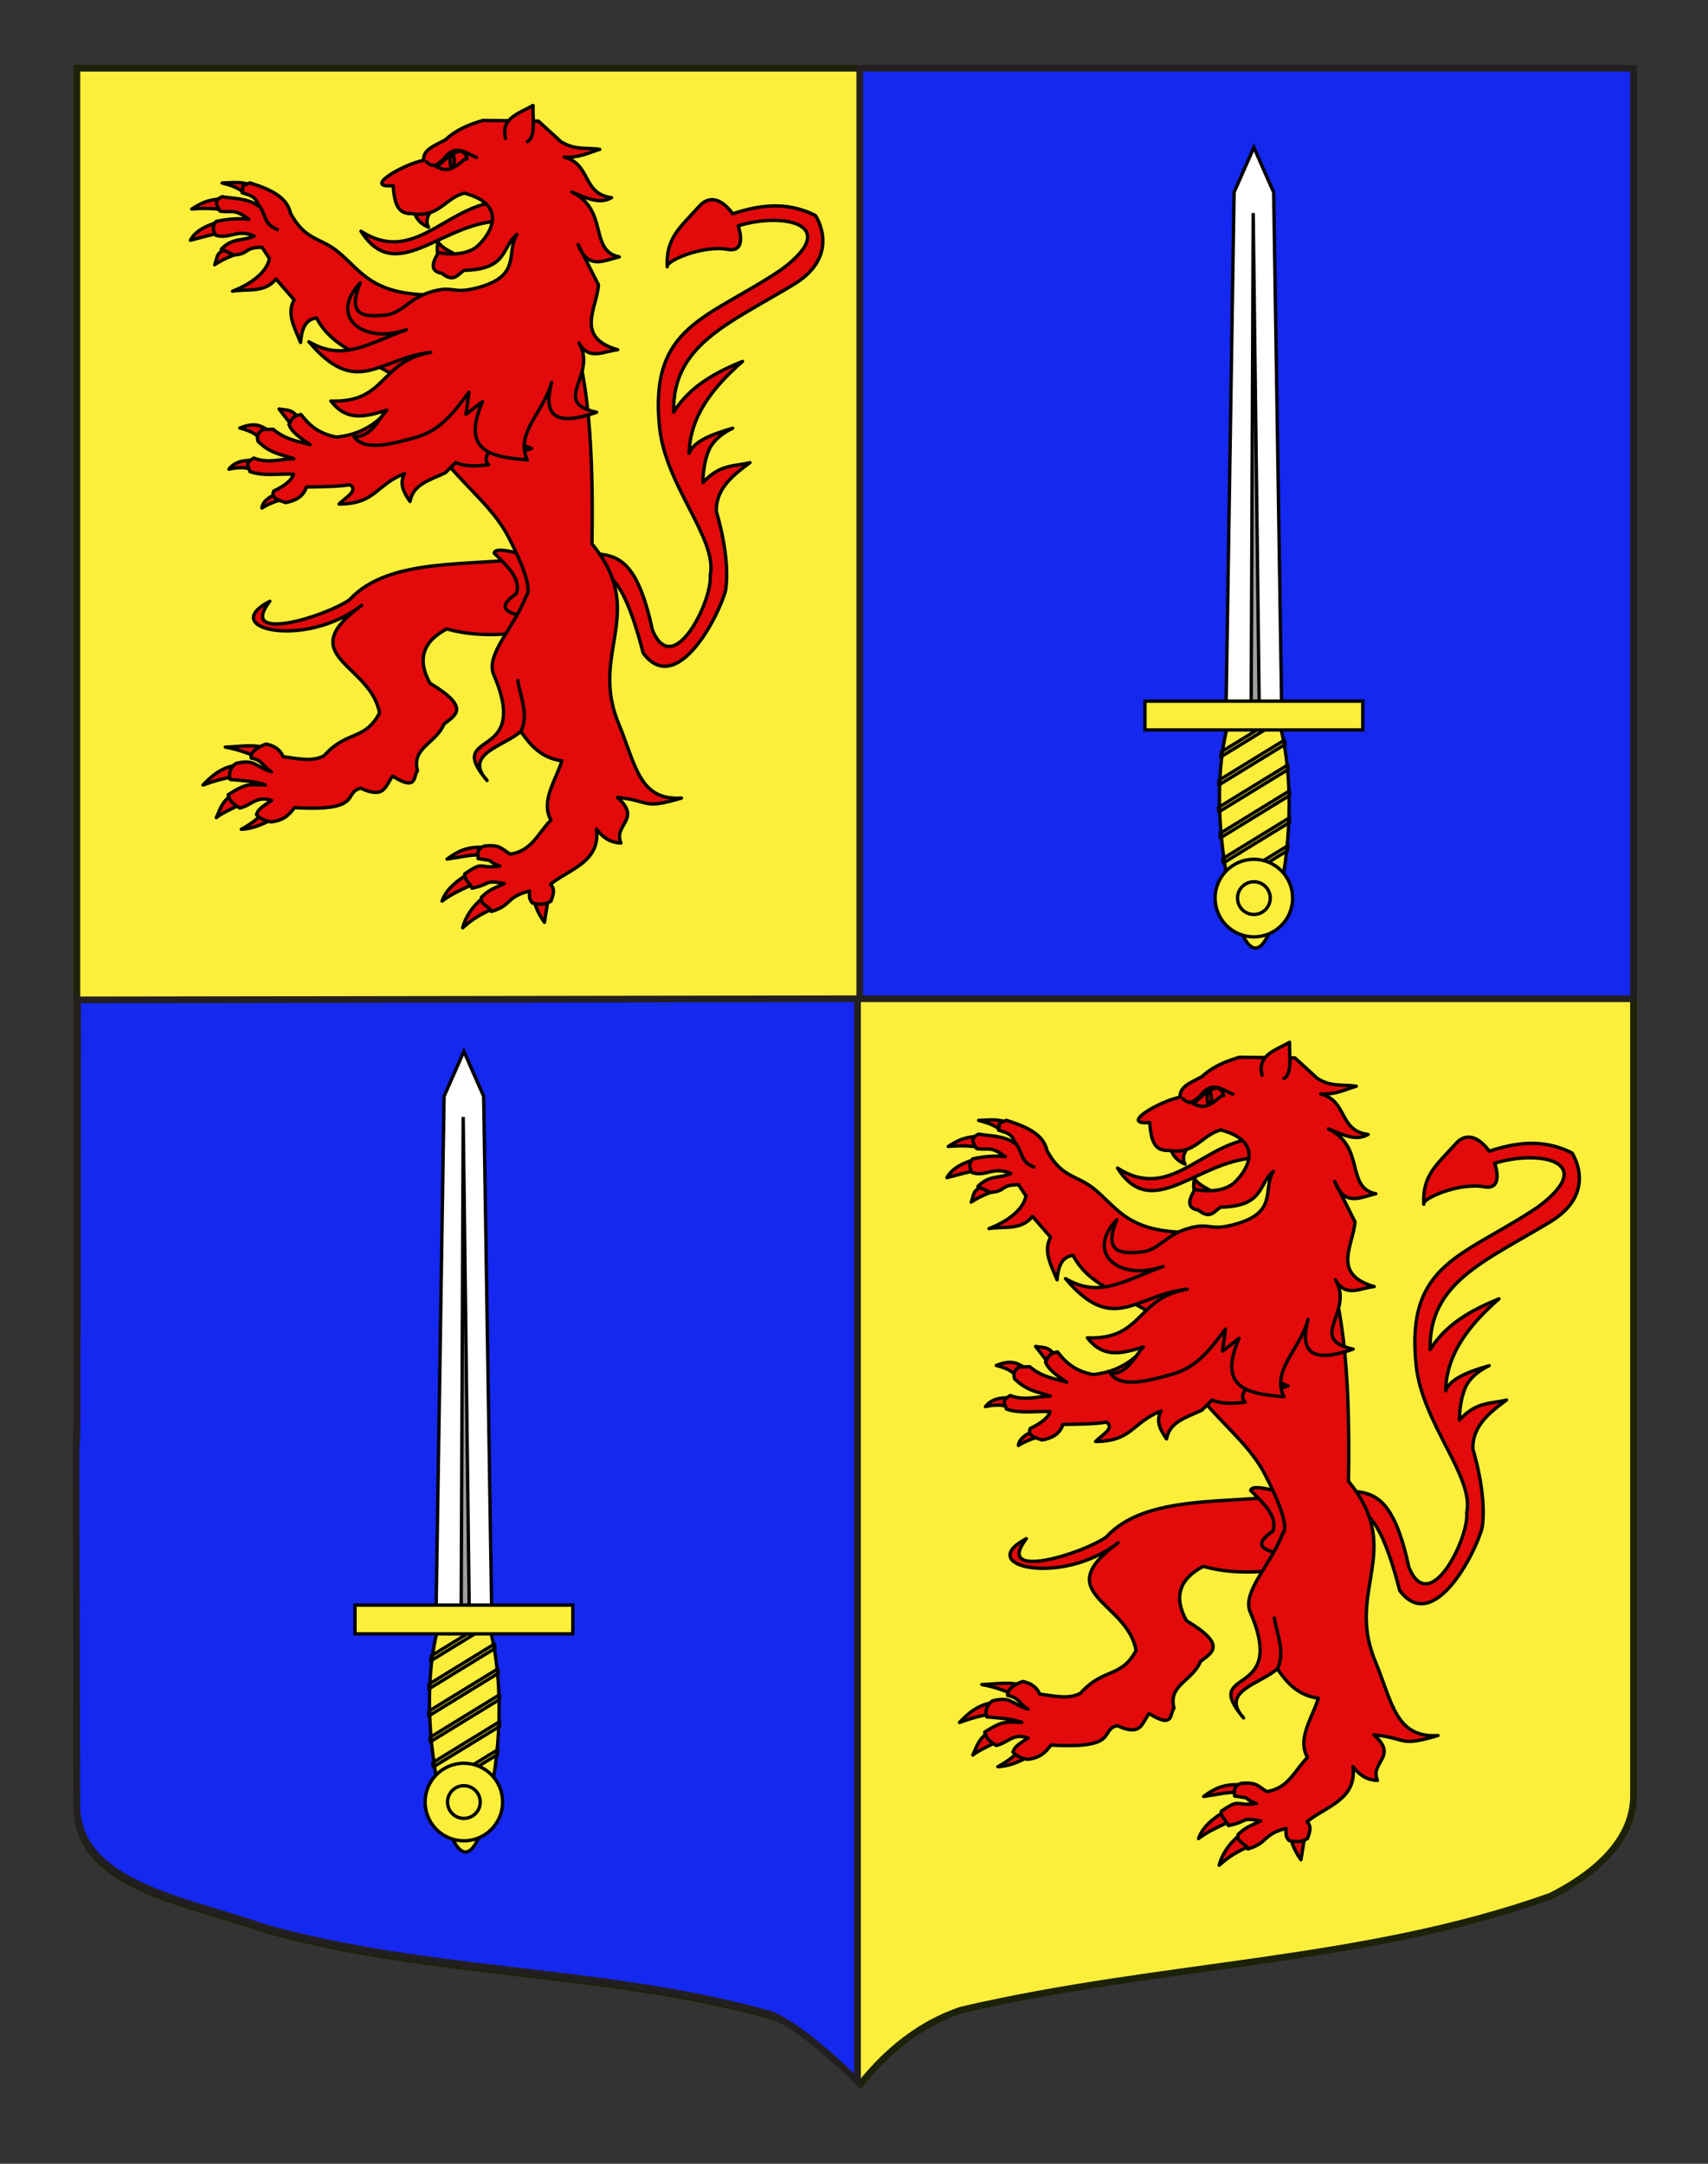 <?xml version="1.0" encoding="utf-8"?>
<!-- Generator: Adobe Illustrator 15.1.0, SVG Export Plug-In . SVG Version: 6.00 Build 0)  -->
<!DOCTYPE svg PUBLIC "-//W3C//DTD SVG 1.1//EN" "http://www.w3.org/Graphics/SVG/1.1/DTD/svg11.dtd">
<svg version="1.1" id="Blason" xmlns="http://www.w3.org/2000/svg" xmlns:xlink="http://www.w3.org/1999/xlink" x="0px" y="0px"
	 width="255.119px" height="323.148px" viewBox="0 0 255.119 323.148" enable-background="new 0 0 255.119 323.148"
	 xml:space="preserve">
<rect x="0" y="0" width="255.119" height="323.148" fill="#333333" stroke="none"/>
<path id="Fond_ecu" fill="#FCEF3C" stroke="#1C2209" d="M243.991,10.188c-78,0-154.505,0-232.505,0c0,135.583,0,149.083,0,259.75
	c0,12.043,17.098,14.25,28.1,18.25c25,7,51,6,76,13c5,2,9,6,12.999,10c4-5,9-9,15-11c30-7,60-7,88-17c6-3,12.406-8,12.406-15
	C243.991,244.646,243.991,146.563,243.991,10.188"/>
<polyline id="Quartier_senestre" fill="#1428F0" stroke="#231F20" points="243.99,149.16 128.421,149.16 128.421,10.188 
	243.99,10.188 243.99,149.16 "/>
<path fill="#1428F0" stroke="#231F20" stroke-miterlimit="10" d="M11.585,149.331c0,135.583-0.425-0.171-0.102,120.271
	c0.032,12.043,17.025,14.25,27.98,18.25c24.895,7,50.785,6,75.679,13c4.979,2,12.944,10,12.944,10V149.16L11.585,149.331z"/>
<g id="Lion">
	<path id="Queue" fill="#E20A0A" stroke="#000000" stroke-width="0.5" stroke-linecap="round" stroke-linejoin="round" d="
		M89.658,85.968c0.546-0.088,3.157-1.159,6.407,11.564c4.967,6.688,11.275-5.394,12.325-9.388
		c0.743-5.033-1.387-11.728-1.387-11.728c-0.112-3.339,2.363-5.381,5.025-7.33c-2.3,0.59-4.506,0.194-7.019,2.98
		c0,0-0.099-2.337,0.795-4.651c0.892-2.314,3.631-3.454,3.631-3.454c-3.133,0.894-5.82,1.948-6.5,3.74
		c0.127-5.57,3.557-9.842,7.971-13.727c-4.151,1.686-7.932,3.803-10.288,7.577c-0.203-10.034,8.208-13.183,17.916-19.053
		c7.287-4.404,3.27-10.31,3.27-10.31c-4.5-2.287-8.75-1.433-12.366-0.265c0,0-2.524-3.868-5.005-1.108
		c-2.878,3.2-4.981,4.702-4.767,9.033c-0.384-0.781,5.208-3.289,9.017-2.604c3.066,0.553,1.574-3.511,1.574-3.511
		c6.622-2.086,15.649-0.283,6.469,6.519c-11.028,7.438-19.815,8.255-18.201,23.635c0.917,8.734,8.71,16.657,7.556,22.036
		c0.38,3.688-5.499,15.725-8.621,8.184c-2.1-9.713-4.727-11.035-8.062-11.375L89.658,85.968z"/>
	<g id="Griffes_ant_droit">
		<path id="path3249" fill="#E20A0A" stroke="#000000" stroke-width="0.5" stroke-linecap="round" stroke-linejoin="round" d="
			M32.976,33.084c-1.465,0.346-3.696,1.157-4.533,2.797c1.917-0.506,3.436-0.933,4.788-1.149L32.976,33.084z"/>
		<path id="path3247" fill="#E20A0A" stroke="#000000" stroke-width="0.5" stroke-linecap="round" stroke-linejoin="round" d="
			M33.437,29.616c-1.484,0.253-2.511,0.089-4.798,1.611c1.98-0.183,4.07-0.128,5.334,0.354L33.437,29.616z"/>
		<path id="path3245" fill="#E20A0A" stroke="#000000" stroke-width="0.5" stroke-linecap="round" stroke-linejoin="round" d="
			M37.607,27.731c-1.346-0.686-2.912-0.447-4.434-0.401c2.031,0.509,2.568,0.915,3.663,1.684L37.607,27.731z"/>
		<path id="path4220" fill="#E20A0A" stroke="#000000" stroke-width="0.5" stroke-linecap="round" stroke-linejoin="round" d="
			M34.234,37.07c-1.943,0.593-1.666,1.015-2.165,2.464c1.855-1.259,2.993-1.271,3.782-2.052L34.234,37.07z"/>
	</g>
	<path id="Ant_droit" fill="#E20A0A" stroke="#000000" stroke-width="0.5" stroke-linecap="round" stroke-linejoin="round" d="
		M43.388,31.837c2.237,4.143,4.419,3.564,7.109,5.775c3.51,2.885,4.986,6.438,14.239,6.438l-2.534,13.901l-7.32-4.137
		c-1.481-1.146-5.481-2.275-7.601-6.331c-1.801,0.234-2.218,1.825-2.386,3.66c-0.877-2.14-2.122-4.289-0.968-6.369l-2.704-3.103
		c-1.694,2.129-4.265,1.433-6.5,1.817c2.874-1.097,5.156-2.896,5.523-4.878l-1.103-1.67c-2.803-0.002-1.776,0.968-4.194,1.146
		L33.057,37.2c1.735-1.782,3.239-1.145,4.922-1.951c-2.665-1.119-3.623,0.526-5.761-0.117c-0.498-0.84-0.474-1.439,0.057-2.05
		c1.478-0.343,3.231-0.523,4.897-0.341c-2.357-1.687-2.365-0.901-4.292-1.204c-0.624-1.002-0.952-1.622,0.317-2.164
		c1.271,0.269,3.82,0.178,5.36,1.374c-0.202-1.161-0.874-1.544-2.396-1.958c0.302-1.286-0.388-0.817,1.17-1.476
		C40.465,28.306,42.868,29.422,43.388,31.837z"/>
	<path id="path4248" fill="#E20A0A" stroke="#000000" stroke-width="0.5" d="M38.386,30.305c1.686,2.009,0.748,3.084,3.227,4.06"/>
	<g id="Griffes_post_droit">
		<path id="path3534" fill="#E20A0A" stroke="#000000" stroke-width="0.5" stroke-linecap="round" stroke-linejoin="round" d="
			M39.227,121.317c-0.668,1.047-2.129,1.96-3.185,2.534c2.041-0.08,3.81-1.06,5.09-1.788L39.227,121.317z"/>
		<path id="path3532" fill="#E20A0A" stroke="#000000" stroke-width="0.5" stroke-linecap="round" stroke-linejoin="round" d="
			M34.583,118.781c-1.477,0.907-1.808,2.39-2.278,3.327c1.251-0.936,2.271-1.219,3.547-1.991L34.583,118.781z"/>
		<path id="path3530" fill="#E20A0A" stroke="#000000" stroke-width="0.5" stroke-linecap="round" stroke-linejoin="round" d="
			M35.527,114.272c-2.309,0.186-3.95,1.642-5.214,2.976c1.904-0.688,3.566-1.179,5.37-1.29
			C36.916,115.365,35.47,114.437,35.527,114.272z"/>
		<path id="path3528" fill="#E20A0A" stroke="#000000" stroke-width="0.5" stroke-linecap="round" stroke-linejoin="round" d="
			M39.904,111.788c-2.073-0.741-4.083-0.247-6.248-0.212c2.297,0.42,4.105,1.175,5.799,2.011L39.904,111.788z"/>
	</g>
	<path id="Post_droit" fill="#E20A0A" stroke="#000000" stroke-width="0.5" stroke-linecap="round" stroke-linejoin="round" d="
		M79.287,83.294c-8.738,1.365-21.189-0.201-27.074,6.281c-3.812,2.604-16.775,6.515-11.91,0.222
		c-7.939,4.117,5.282,7.186,13.722,0.603c-10.489,7.643,1.34,8.714,2.665,16.085c-2.247,4.211-4.838,2.507-8.301,6.396
		c-1.594,0.829-3.337,0.535-6.102,0.121c-0.458-1.15-1.466-1.673-2.543-1.879c-1.109,0.367-2.39,1.177-2.228,2.09
		c1.686,0.307,1.662,1.189,3.033,2.039c-2.444-0.746-2.464-1.959-5.315-1.23c-1.114,0.816-1.029,1.91-0.842,2.395
		c2.43,0.221,3.256,0.206,5.245,0.802c-2.261,0.04-2.553-0.471-5.564,1.473c0.263,0.993,0.791,1.379,1.717,1.99
		c1.816-0.395,2.526-1.922,4.781-1.121c-2.109,1.291-2.052,1.63-2.268,2.089c0.405,0.513,1.099,0.898,2.2,1.105
		c1.979-0.235,2.761-1.171,3.487-2.136c10.344,0.604,7.18-2.221,9.876-2.904c3.589,1.64,3.618-0.233,4.774-1.801
		c3.791,2.373,3.045-0.049,3.723-0.809c-0.917-3.464,2.744-4.026,3.962-6.979c1.651-1.312,4.07-2.389-2.104-6.085
		c-1.917-3.481-1.134-6.202,2.512-8.109c6.038,1.681,10.834,0.286,16.25,0.433L79.287,83.294z"/>
	<path id="Sexe" fill="#E20A0A" stroke="#000000" stroke-width="0.5" stroke-linecap="round" stroke-linejoin="round" d="
		M73.817,82.607c1.926,1.924,4.051,3.824,3.323,6.038c-2.015,1.436-3.113,2.785,2.01,3.562l1.97-5.048l-4.02-4.601
		C74.75,81.971,73.879,82.094,73.817,82.607z"/>
	<g id="Griffes_post_gauche">
		<path id="path3536" fill="#E20A0A" stroke="#000000" stroke-width="0.5" stroke-linecap="round" stroke-linejoin="round" d="
			M72.08,126.549c-2.189-0.119-3.661,0.52-5.302,1.752c2.524-0.358,3.532-0.705,5.251-0.59L72.08,126.549z"/>
		<path id="path3538" fill="#E20A0A" stroke="#000000" stroke-width="0.5" stroke-linecap="round" stroke-linejoin="round" d="
			M69.69,130.691c-1.452,0.837-3.111,2.203-3.667,3.887c1.481-1.104,3.011-1.778,4.389-2.397L69.69,130.691z"/>
		<path id="path3540" fill="#E20A0A" stroke="#000000" stroke-width="0.5" stroke-linecap="round" stroke-linejoin="round" d="
			M71.99,134.199c-1.416,1.191-2.475,2.727-2.886,4.376c1.493-1.357,2.808-2.109,4.448-2.802L71.99,134.199z"/>
		<path id="path3542" fill="#E20A0A" stroke="#000000" stroke-width="0.5" stroke-linecap="round" stroke-linejoin="round" d="
			M79.842,134.648c0.147,0.91,0.83,2.209,1.478,3.1l0.534-3.287L79.842,134.648z"/>
	</g>
	
		<path id="Corps_post_gauche" fill="#E20A0A" stroke="#000000" stroke-width="0.5" stroke-linecap="round" stroke-linejoin="round" d="
		M60.452,57.282c2.886,11.811,11.753,15.765,15.451,22.837c4.225,8.081,2.718,8.822,2.718,8.822
		c-1.764,4.766-6.177,8.801-4.867,11.836c5.719,13.253-7.625,7.979-1.003,15.786c-3.613-4.007,2.59-5.106,5.035-7.327
		c1.439,2.054,3.033,3.957,6.137,4.391c-0.914,2.966-3.209,5.981-1.628,8.854c-1.878,1.84-2.808,4.605-6.08,5.082
		c-1.295-0.758-1.414-1.462-3.89-1.214c-1.334,0.583-0.829,1.334-0.919,1.873c3.208,0.488,0.659,0.112,3.261,1.128
		c-3.376,0.448-2.25-0.89-5.241,1.146c-0.192,0.824,0.918,1.538,1.068,2.154c3.062-0.635,1.742-1.281,4.827-0.689
		c-1.673,0.8-2.076,0.788-3.401,2.014c-0.312,1.159,1.405,1.469,1.477,2.161c3.113-0.94,2.147-2.165,5.709-3.071
		c-0.046,0.654-0.103,1.313,0.461,1.825c0.944,0.193,1.828,0.277,2.743-0.316c0.249-0.847,0.714-1.701-0.087-2.509
		c2.874-2.314,7.513-3.338,6.859-8.236c0.858,1.076,1.852,2.007,3.662,2.069c-1.172-2.789,3.188-3.51-0.52-6.806
		c5.065,0.501,3.619,1.867,9.564,0.101c-6.347,0.4-6.829-4.981-9.4-11.167c-4.414-10.623,4.467-16.525-3.966-26.8
		c0.298-17.798-1.019-27.062-3.95-34.711L60.452,57.282z"/>
	<path id="path3518" fill="#E20A0A" stroke="#000000" stroke-width="0.5" stroke-linecap="round" stroke-linejoin="round" d="
		M77.815,109.259c1.183-2.593-0.061-5.096-0.473-7.629"/>
	<g id="Griffes_ant_gauche">
		<path id="path2264" fill="#E20A0A" stroke="#000000" stroke-width="0.5" stroke-linecap="round" stroke-linejoin="round" d="
			M44.448,62.289c-0.821-1.241-1.819-1.008-2.765-1.209l1.812,2.348L44.448,62.289z"/>
		<path id="path2266" fill="#E20A0A" stroke="#000000" stroke-width="0.5" stroke-linecap="round" stroke-linejoin="round" d="
			M40.482,64.486c-1.27-0.649-2.008-1.619-4.667-0.562c2.03,0.521,2.602,1.094,3.392,1.975L40.482,64.486z"/>
		<path id="path2268" fill="#E20A0A" stroke="#000000" stroke-width="0.5" stroke-linecap="round" stroke-linejoin="round" d="
			M38.322,68.818c-1.504-0.192-3.178,0.003-4.133,1.257c1.096-0.247,2.2-0.328,3.317-0.02L38.322,68.818z"/>
		<path id="path2270" fill="#E20A0A" stroke="#000000" stroke-width="0.5" stroke-linecap="round" stroke-linejoin="round" d="
			M41.226,73.749c-1.005,0.533-1.989,1.078-2.109,2.126c1.176-0.739,2.491-1.182,3.859-1.509L41.226,73.749z"/>
	</g>
	<path id="Ant_gauche" fill="#E20A0A" stroke="#000000" stroke-width="0.5" stroke-linecap="round" stroke-linejoin="round" d="
		M44.965,61.903c-1.374,0.223-1.443,0.904-1.802,1.485c0.367,1.128,1.77,2.078,3.167,3.03c-1.833-0.533-3.654-0.729-5.527-2.312
		l-1.59,0.06c-0.886,0.609-0.821,1.186-0.664,1.757c1.953,1.915,3.596,1.944,5.338,2.583c-1.979,0.021-3.807,0.747-5.976-0.092
		c-1.537,0.829-0.663,1.376-0.588,2.018c2.045,0.727,4.339,0.286,6.518,0.387c-0.226,0.889-1.316,1.724-2.958,2.523
		c-0.462,1.087,0.739,1.365,1.788,1.72c1.404-0.284,2.618-0.821,3.1-2.321c2.236-0.062,4.593-0.035,6.489-0.347
		c1.358,0.894-0.719,1.917-1.616,2.896c5.51-0.062,5.4-2.816,9.782-4.564c-0.848,1.609-0.056,2.897,0.819,4.17
		c0.455-2.592,3.034-3.219,5.282-4.292l1.535-1.526c1.439,0.646,3.167,0.531,4.923,0.341c-0.9-0.98-0.089-2.025,1.477-3.1
		c2.337,1.391,3.716,1.158,4.935,0.655c-5.09-1.639-1.439-6.669-1.576-10.23l-7.656-6.015L56.285,62.9
		c-1.342,1.066-3.23,2.096-6.016,2.377C47.568,64.773,46.124,63.433,44.965,61.903z"/>
	<g id="Tete" transform="matrix(0.984,-0.176,0.176,0.984,-23.517,33.088)">
		<path id="Langue" fill="#E20A0A" stroke="#000000" stroke-width="0.5" stroke-linecap="round" stroke-linejoin="round" d="
			M96.144,14.259c-7.54-0.057-13.484,6.987-20.141,0.804c3.664,8.953,11.825,1.044,20.451,2.124L96.144,14.259z"/>
		<g id="Dents">
			<path id="path2476" fill="#E20A0A" stroke="#000000" stroke-width="0.5" stroke-linecap="round" stroke-linejoin="round" d="
				M86.583,21.344c0.15-0.893-0.004-1.525,0.462-2.688c0.573,1.206,1.662,1.755,2.537,2.578"/>
			<path id="path2474" fill="#E20A0A" stroke="#000000" stroke-width="0.5" stroke-linecap="round" stroke-linejoin="round" d="
				M84.348,13.578c0.053,1.119,0.657,1.996,1.694,2.684c-0.44-1.436,0.733-2.176,1.48-3.101"/>
		</g>
		<path id="Contour" fill="#E20A0A" stroke="#000000" stroke-width="0.5" stroke-linecap="round" stroke-linejoin="round" d="
			M87.646,41.593l-1.008,3.156l2.761-1.438c-4.612,6.923,0.079,8.424,5.056,9.758c-1.189-4.219,3.683-6.58,5.605-10.752
			c-1.914,4.109-1.269,6.726,5.838,5.573c-6.629-2.741,1.187-5.367-0.773-10.661c0.98,2.947,3.491,1.843,5.518,2.021
			c-6.045-2.99-1.952-6.627-1.125-10.055l-1.93-6.461c0.784,4.107,3.451,2.98,5.739,2.905c-4.354-1.717-0.272-7.165-5.282-10.791
			c1.853,1.149,3.678,2.619,5.7,1.866c-4.242-1.316-2.112-5.484-5.9-7.203c2.215,0.521,3.703-0.019,5.435-0.203
			c-1.838-0.653-3.646-0.464-5.524-2.17l-2.762-3.609l-8.13-1.553c-2.125,0.226-4.19,0.662-6.03,1.858
			c-1.614,0.55-3.604,0.824-3.756,2.442c-3.247,0.078-9.784,2.51-5.145,2.939c-0.371,3.305,0.281,4.344,2.049,4.601
			c3.827,1.354,5.166-1.363,8.196-1.644c6.195,2.869,2.874,6.649,0.676,8.069c-2.388,1.543-6.006,0.002-6.006,0.002
			c-1.505,1.589-1.528,2.631-0.071,3.121c1.572,1.826,2.356,0.509,3.385,0.17c6.476,1.01,6.066-2.41,8.676-3.887
			c-2.174,2.417-0.211,6.302-7.441,6.811c-3.732,0.264-3.135-1.034-6.686-0.641c-3.552,0.393-4.801,2.485-7.519,2.211
			c-2.431-0.245-5.792-0.563-2.641-5.396c-5.653,4.126-1.228,9.201,5.556,8.109c-6.108,1.044-10.144,3.078-14.668-0.79
			c5.572,9.643,9.861,4.237,17.633,4.762c-7.786-0.048-7.802,6.296-15.972,4.531c1.835,3.422,4.482,3.242,7.987,2.82
			c-1.438,1.01-2.893,3.578-5.518,3.026c1.132,2.465,5.345,2.081,8.98,1.744C82.687,46.449,85.114,43.87,87.646,41.593z"/>
		<path id="Oreille" fill="#E20A0A" stroke="#000000" stroke-width="0.5" stroke-linecap="round" stroke-linejoin="round" d="
			M99.707,5.21c-0.223-3.148,2.685-3.309,4.912-4.119c-0.411,1.992-0.389,4.62-1.777,5.189"/>
		<path id="Sourcil" fill="#E20A0A" stroke="#000000" stroke-width="0.5" stroke-linecap="round" stroke-linejoin="round" d="
			M87.458,6.573c0.891,1.344,1.7,0.489,2.526,0.117c2.19-2.137,3.464-0.384,4.931,0.55"/>
		<path id="Oeil" fill="#E20A0A" stroke="#000000" stroke-width="0.5" stroke-linecap="round" stroke-linejoin="round" d="
			M88.75,7.529c0.886,0.621,1.426,0.866,2.281,0.649c1.387-0.307,1.852-1.075,2.485-0.986c-0.021-0.551-0.101-1.082-0.979-1.328
			C90.43,6.176,90.477,6.89,88.75,7.529z"/>
		
			<ellipse id="Pupille" transform="matrix(-0.984 -0.176 0.176 -0.984 179.764 30.209)" fill="#E20A0A" stroke="#000000" stroke-width="0.5" cx="91.22" cy="7.144" rx="0.321" ry="0.993"/>
	</g>
</g>
<g id="Lion_1_">
	<path id="Queue_1_" fill="#E20A0A" stroke="#000000" stroke-width="0.5" stroke-linecap="round" stroke-linejoin="round" d="
		M202.658,225.968c0.546-0.088,3.157-1.159,6.407,11.564c4.967,6.688,11.273-5.394,12.324-9.388
		c0.743-5.033-1.388-11.728-1.388-11.728c-0.11-3.339,2.363-5.381,5.024-7.33c-2.301,0.59-4.506,0.194-7.02,2.98
		c0,0-0.098-2.337,0.795-4.651s3.633-3.454,3.633-3.454c-3.134,0.894-5.82,1.948-6.502,3.74c0.129-5.57,3.558-9.842,7.971-13.727
		c-4.149,1.686-7.932,3.803-10.286,7.577c-0.203-10.034,8.208-13.183,17.916-19.053c7.286-4.405,3.271-10.31,3.271-10.31
		c-4.5-2.287-8.75-1.433-12.367-0.265c0,0-2.523-3.868-5.004-1.108c-2.879,3.2-4.982,4.702-4.769,9.033
		c-0.386-0.781,5.208-3.289,9.019-2.604c3.065,0.553,1.572-3.511,1.572-3.511c6.622-2.086,15.648-0.283,6.469,6.519
		c-11.027,7.438-19.814,8.255-18.201,23.635c0.918,8.734,8.711,16.657,7.557,22.036c0.381,3.688-5.499,15.725-8.621,8.184
		c-2.1-9.713-4.727-11.035-8.062-11.375L202.658,225.968z"/>
	<g id="Griffes_ant_droit_1_">
		<path id="path3249_1_" fill="#E20A0A" stroke="#000000" stroke-width="0.5" stroke-linecap="round" stroke-linejoin="round" d="
			M145.976,173.084c-1.465,0.346-3.695,1.157-4.533,2.797c1.918-0.506,3.438-0.933,4.789-1.149L145.976,173.084z"/>
		<path id="path3247_1_" fill="#E20A0A" stroke="#000000" stroke-width="0.5" stroke-linecap="round" stroke-linejoin="round" d="
			M146.436,169.616c-1.484,0.253-2.512,0.089-4.799,1.611c1.98-0.183,4.069-0.128,5.334,0.354L146.436,169.616z"/>
		<path id="path3245_1_" fill="#E20A0A" stroke="#000000" stroke-width="0.5" stroke-linecap="round" stroke-linejoin="round" d="
			M150.606,167.731c-1.347-0.686-2.912-0.447-4.434-0.401c2.03,0.509,2.568,0.915,3.663,1.684L150.606,167.731z"/>
		<path id="path4220_1_" fill="#E20A0A" stroke="#000000" stroke-width="0.5" stroke-linecap="round" stroke-linejoin="round" d="
			M147.233,177.07c-1.942,0.593-1.666,1.015-2.164,2.464c1.854-1.259,2.992-1.271,3.781-2.052L147.233,177.07z"/>
	</g>
	<path id="Ant_droit_1_" fill="#E20A0A" stroke="#000000" stroke-width="0.5" stroke-linecap="round" stroke-linejoin="round" d="
		M156.388,171.837c2.237,4.143,4.42,3.564,7.109,5.775c3.51,2.885,4.986,6.438,14.238,6.438l-2.533,13.901l-7.32-4.137
		c-1.482-1.146-5.482-2.275-7.602-6.331c-1.801,0.234-2.219,1.825-2.387,3.66c-0.877-2.14-2.121-4.289-0.968-6.369l-2.702-3.103
		c-1.695,2.129-4.267,1.433-6.502,1.817c2.875-1.097,5.156-2.896,5.523-4.878l-1.104-1.67c-2.803-0.002-1.774,0.968-4.193,1.146
		l-1.893-0.887c1.734-1.782,3.238-1.145,4.922-1.951c-2.664-1.119-3.623,0.526-5.762-0.117c-0.498-0.84-0.473-1.439,0.059-2.05
		c1.478-0.343,3.23-0.523,4.896-0.341c-2.357-1.687-2.365-0.901-4.293-1.204c-0.623-1.002-0.951-1.622,0.318-2.164
		c1.27,0.269,3.82,0.178,5.359,1.374c-0.203-1.161-0.875-1.544-2.396-1.958c0.302-1.286-0.389-0.817,1.17-1.476
		C153.466,168.306,155.868,169.422,156.388,171.837z"/>
	<path id="path4248_1_" fill="#E20A0A" stroke="#000000" stroke-width="0.5" d="M151.386,170.305
		c1.686,2.009,0.748,3.084,3.227,4.06"/>
	<g id="Griffes_post_droit_1_">
		<path id="path3534_1_" fill="#E20A0A" stroke="#000000" stroke-width="0.5" stroke-linecap="round" stroke-linejoin="round" d="
			M152.228,261.317c-0.668,1.047-2.129,1.96-3.186,2.534c2.041-0.08,3.811-1.06,5.09-1.788L152.228,261.317z"/>
		<path id="path3532_1_" fill="#E20A0A" stroke="#000000" stroke-width="0.5" stroke-linecap="round" stroke-linejoin="round" d="
			M147.583,258.781c-1.477,0.907-1.807,2.39-2.277,3.327c1.25-0.936,2.271-1.219,3.547-1.991L147.583,258.781z"/>
		<path id="path3530_1_" fill="#E20A0A" stroke="#000000" stroke-width="0.5" stroke-linecap="round" stroke-linejoin="round" d="
			M148.526,254.272c-2.31,0.186-3.949,1.642-5.213,2.976c1.903-0.688,3.565-1.179,5.369-1.29
			C149.916,255.365,148.47,254.437,148.526,254.272z"/>
		<path id="path3528_1_" fill="#E20A0A" stroke="#000000" stroke-width="0.5" stroke-linecap="round" stroke-linejoin="round" d="
			M152.903,251.788c-2.072-0.741-4.082-0.247-6.248-0.212c2.298,0.42,4.105,1.175,5.801,2.011L152.903,251.788z"/>
	</g>
	<path id="Post_droit_1_" fill="#E20A0A" stroke="#000000" stroke-width="0.5" stroke-linecap="round" stroke-linejoin="round" d="
		M192.286,223.294c-8.737,1.365-21.189-0.201-27.073,6.281c-3.812,2.604-16.774,6.515-11.909,0.222
		c-7.938,4.117,5.281,7.186,13.723,0.603c-10.489,7.643,1.341,8.714,2.664,16.085c-2.246,4.211-4.838,2.507-8.301,6.396
		c-1.594,0.829-3.336,0.535-6.102,0.121c-0.458-1.15-1.467-1.673-2.543-1.879c-1.109,0.367-2.391,1.177-2.229,2.09
		c1.686,0.307,1.662,1.189,3.032,2.039c-2.444-0.746-2.465-1.959-5.315-1.23c-1.113,0.816-1.027,1.91-0.842,2.395
		c2.43,0.222,3.256,0.206,5.246,0.802c-2.263,0.04-2.555-0.471-5.564,1.473c0.262,0.993,0.791,1.379,1.717,1.99
		c1.816-0.395,2.525-1.922,4.779-1.121c-2.107,1.291-2.051,1.63-2.269,2.089c0.405,0.513,1.101,0.898,2.2,1.105
		c1.979-0.235,2.762-1.171,3.486-2.136c10.345,0.604,7.181-2.221,9.877-2.904c3.589,1.64,3.617-0.233,4.773-1.801
		c3.791,2.373,3.045-0.049,3.723-0.809c-0.916-3.464,2.744-4.026,3.964-6.979c1.649-1.312,4.069-2.389-2.104-6.085
		c-1.916-3.481-1.135-6.202,2.512-8.109c6.037,1.681,10.834,0.286,16.25,0.433L192.286,223.294z"/>
	<path id="Sexe_1_" fill="#E20A0A" stroke="#000000" stroke-width="0.5" stroke-linecap="round" stroke-linejoin="round" d="
		M186.817,222.607c1.926,1.924,4.051,3.824,3.322,6.038c-2.015,1.436-3.111,2.785,2.01,3.562l1.971-5.048l-4.02-4.601
		C187.751,221.971,186.88,222.094,186.817,222.607z"/>
	<g id="Griffes_post_gauche_1_">
		<path id="path3536_1_" fill="#E20A0A" stroke="#000000" stroke-width="0.5" stroke-linecap="round" stroke-linejoin="round" d="
			M185.08,266.549c-2.188-0.119-3.661,0.52-5.302,1.752c2.522-0.358,3.531-0.705,5.25-0.59L185.08,266.549z"/>
		<path id="path3538_1_" fill="#E20A0A" stroke="#000000" stroke-width="0.5" stroke-linecap="round" stroke-linejoin="round" d="
			M182.69,270.691c-1.453,0.837-3.111,2.203-3.666,3.887c1.479-1.104,3.01-1.778,4.389-2.397L182.69,270.691z"/>
		<path id="path3540_1_" fill="#E20A0A" stroke="#000000" stroke-width="0.5" stroke-linecap="round" stroke-linejoin="round" d="
			M184.99,274.199c-1.416,1.191-2.476,2.727-2.886,4.376c1.492-1.357,2.808-2.109,4.446-2.802L184.99,274.199z"/>
		<path id="path3542_1_" fill="#E20A0A" stroke="#000000" stroke-width="0.5" stroke-linecap="round" stroke-linejoin="round" d="
			M192.843,274.648c0.146,0.91,0.829,2.209,1.477,3.1l0.535-3.287L192.843,274.648z"/>
	</g>
	
		<path id="Corps_post_gauche_1_" fill="#E20A0A" stroke="#000000" stroke-width="0.5" stroke-linecap="round" stroke-linejoin="round" d="
		M173.452,197.282c2.887,11.811,11.754,15.765,15.451,22.837c4.225,8.081,2.718,8.822,2.718,8.822
		c-1.765,4.766-6.177,8.801-4.867,11.836c5.72,13.253-7.626,7.979-1.003,15.786c-3.613-4.007,2.59-5.106,5.035-7.327
		c1.438,2.054,3.031,3.957,6.137,4.391c-0.914,2.966-3.209,5.981-1.629,8.854c-1.879,1.84-2.809,4.605-6.08,5.082
		c-1.295-0.758-1.414-1.462-3.89-1.214c-1.335,0.583-0.829,1.334-0.919,1.873c3.207,0.488,0.658,0.112,3.261,1.128
		c-3.376,0.448-2.251-0.89-5.241,1.146c-0.191,0.824,0.918,1.538,1.068,2.154c3.062-0.635,1.742-1.281,4.826-0.689
		c-1.672,0.8-2.075,0.788-3.4,2.014c-0.312,1.159,1.406,1.469,1.477,2.161c3.113-0.94,2.147-2.166,5.709-3.071
		c-0.045,0.654-0.102,1.313,0.463,1.825c0.943,0.193,1.826,0.277,2.742-0.316c0.248-0.847,0.715-1.701-0.088-2.509
		c2.875-2.314,7.514-3.338,6.859-8.236c0.857,1.076,1.852,2.007,3.662,2.069c-1.172-2.789,3.188-3.511-0.52-6.806
		c5.063,0.501,3.617,1.867,9.562,0.101c-6.348,0.4-6.829-4.981-9.398-11.167c-4.414-10.623,4.467-16.525-3.968-26.8
		c0.299-17.797-1.021-27.062-3.948-34.711L173.452,197.282z"/>
	<path id="path3518_1_" fill="#E20A0A" stroke="#000000" stroke-width="0.5" stroke-linecap="round" stroke-linejoin="round" d="
		M190.815,249.259c1.184-2.593-0.062-5.096-0.474-7.629"/>
	<g id="Griffes_ant_gauche_1_">
		<path id="path2264_1_" fill="#E20A0A" stroke="#000000" stroke-width="0.5" stroke-linecap="round" stroke-linejoin="round" d="
			M157.448,202.289c-0.822-1.241-1.82-1.008-2.766-1.209l1.812,2.348L157.448,202.289z"/>
		<path id="path2266_1_" fill="#E20A0A" stroke="#000000" stroke-width="0.5" stroke-linecap="round" stroke-linejoin="round" d="
			M153.481,204.486c-1.27-0.649-2.008-1.619-4.666-0.562c2.031,0.521,2.603,1.094,3.393,1.975L153.481,204.486z"/>
		<path id="path2268_1_" fill="#E20A0A" stroke="#000000" stroke-width="0.5" stroke-linecap="round" stroke-linejoin="round" d="
			M151.321,208.818c-1.504-0.192-3.178,0.003-4.133,1.257c1.096-0.247,2.199-0.328,3.315-0.02L151.321,208.818z"/>
		<path id="path2270_1_" fill="#E20A0A" stroke="#000000" stroke-width="0.5" stroke-linecap="round" stroke-linejoin="round" d="
			M154.226,213.749c-1.004,0.533-1.988,1.078-2.108,2.126c1.177-0.739,2.491-1.182,3.858-1.509L154.226,213.749z"/>
	</g>
	<path id="Ant_gauche_1_" fill="#E20A0A" stroke="#000000" stroke-width="0.5" stroke-linecap="round" stroke-linejoin="round" d="
		M157.965,201.903c-1.374,0.223-1.442,0.904-1.802,1.485c0.367,1.128,1.77,2.078,3.166,3.03c-1.834-0.533-3.654-0.729-5.527-2.312
		l-1.59,0.06c-0.887,0.609-0.822,1.186-0.664,1.757c1.953,1.915,3.596,1.944,5.338,2.583c-1.979,0.021-3.807,0.747-5.976-0.092
		c-1.536,0.829-0.663,1.376-0.589,2.018c2.045,0.727,4.34,0.286,6.518,0.387c-0.225,0.889-1.316,1.724-2.957,2.523
		c-0.463,1.087,0.738,1.365,1.787,1.72c1.404-0.284,2.619-0.821,3.1-2.321c2.236-0.062,4.594-0.035,6.489-0.347
		c1.358,0.894-0.72,1.917-1.616,2.896c5.51-0.062,5.4-2.816,9.782-4.564c-0.849,1.609-0.056,2.897,0.819,4.17
		c0.455-2.592,3.033-3.219,5.281-4.292l1.535-1.526c1.438,0.646,3.166,0.531,4.924,0.341c-0.9-0.98-0.09-2.025,1.477-3.1
		c2.337,1.391,3.715,1.158,4.934,0.655c-5.09-1.639-1.438-6.67-1.574-10.23l-7.656-6.015l-13.88,12.172
		c-1.343,1.066-3.229,2.096-6.017,2.377C160.567,204.773,159.124,203.433,157.965,201.903z"/>
	<g id="Tete_1_" transform="matrix(0.984,-0.176,0.176,0.984,-23.517,33.088)">
		<path id="Langue_1_" fill="#E20A0A" stroke="#000000" stroke-width="0.5" stroke-linecap="round" stroke-linejoin="round" d="
			M182.778,171.942c-7.541-0.057-13.485,6.987-20.142,0.804c3.665,8.953,11.827,1.044,20.451,2.124L182.778,171.942z"/>
		<g id="Dents_1_">
			<path id="path2476_1_" fill="#E20A0A" stroke="#000000" stroke-width="0.5" stroke-linecap="round" stroke-linejoin="round" d="
				M173.216,179.026c0.15-0.893-0.004-1.525,0.462-2.688c0.572,1.206,1.663,1.754,2.537,2.578"/>
			<path id="path2474_1_" fill="#E20A0A" stroke="#000000" stroke-width="0.5" stroke-linecap="round" stroke-linejoin="round" d="
				M170.982,171.261c0.052,1.119,0.657,1.996,1.693,2.684c-0.439-1.435,0.734-2.175,1.48-3.101"/>
		</g>
		<path id="Contour_1_" fill="#E20A0A" stroke="#000000" stroke-width="0.5" stroke-linecap="round" stroke-linejoin="round" d="
			M174.279,199.275l-1.008,3.156l2.761-1.439c-4.612,6.923,0.079,8.424,5.057,9.759c-1.189-4.219,3.683-6.58,5.604-10.752
			c-1.914,4.109-1.268,6.727,5.839,5.573c-6.628-2.741,1.187-5.367-0.773-10.661c0.981,2.947,3.491,1.843,5.519,2.021
			c-6.045-2.99-1.952-6.627-1.125-10.055l-1.93-6.46c0.784,4.107,3.452,2.98,5.739,2.905c-4.354-1.717-0.271-7.166-5.281-10.791
			c1.852,1.149,3.679,2.619,5.699,1.866c-4.243-1.316-2.112-5.484-5.9-7.203c2.215,0.521,3.705-0.02,5.436-0.203
			c-1.839-0.653-3.645-0.465-5.523-2.17l-2.762-3.609l-8.129-1.554c-2.125,0.226-4.19,0.661-6.032,1.858
			c-1.612,0.549-3.603,0.824-3.755,2.441c-3.248,0.078-9.785,2.511-5.147,2.939c-0.371,3.306,0.283,4.344,2.049,4.602
			c3.827,1.354,5.166-1.363,8.196-1.644c6.195,2.868,2.874,6.648,0.676,8.068c-2.388,1.544-6.006,0.002-6.006,0.002
			c-1.504,1.59-1.527,2.632-0.07,3.121c1.571,1.827,2.356,0.509,3.385,0.17c6.477,1.012,6.067-2.41,8.677-3.887
			c-2.174,2.417-0.212,6.302-7.441,6.812c-3.731,0.263-3.137-1.034-6.687-0.641c-3.552,0.393-4.801,2.485-7.518,2.211
			c-2.429-0.245-5.792-0.563-2.641-5.396c-5.653,4.125-1.228,9.201,5.556,8.108c-6.107,1.045-10.144,3.079-14.668-0.789
			c5.571,9.643,9.862,4.236,17.633,4.761c-7.786-0.048-7.802,6.296-15.971,4.532c1.835,3.421,4.481,3.239,7.986,2.82
			c-1.438,1.01-2.894,3.577-5.518,3.026c1.133,2.465,5.346,2.081,8.981,1.744C169.32,204.132,171.748,201.552,174.279,199.275z"/>
		<path id="Oreille_1_" fill="#E20A0A" stroke="#000000" stroke-width="0.5" stroke-linecap="round" stroke-linejoin="round" d="
			M186.341,162.892c-0.223-3.148,2.686-3.309,4.912-4.119c-0.41,1.992-0.388,4.62-1.776,5.189"/>
		<path id="Sourcil_1_" fill="#E20A0A" stroke="#000000" stroke-width="0.5" stroke-linecap="round" stroke-linejoin="round" d="
			M174.092,164.255c0.891,1.344,1.699,0.489,2.527,0.117c2.189-2.137,3.463-0.385,4.93,0.55"/>
		<path id="Oeil_1_" fill="#E20A0A" stroke="#000000" stroke-width="0.5" stroke-linecap="round" stroke-linejoin="round" d="
			M175.383,165.211c0.887,0.621,1.427,0.866,2.281,0.649c1.388-0.308,1.853-1.075,2.485-0.985c-0.02-0.552-0.1-1.083-0.979-1.328
			C177.063,163.858,177.111,164.572,175.383,165.211z"/>
		
			<ellipse id="Pupille_1_" transform="matrix(-0.984 -0.176 0.176 -0.984 323.986 358.349)" fill="#E20A0A" stroke="#000000" stroke-width="0.5" cx="177.863" cy="164.827" rx="0.322" ry="0.993"/>
	</g>
</g>
<g id="Epee">
	<path id="rect4549" fill="#FCEF3C" stroke="#000000" stroke-width="0.5" d="M183.383,108.291c2.153-8.364,5.658-8.364,7.812,0
		c2.154,8.363,1.55,18.659-0.401,27.023c-1.953,8.363-4.552,8.363-6.606,0C182.134,126.95,181.227,116.655,183.383,108.291z"/>
	<g id="Lame" transform="translate(5.076,0)">
		<path id="rect2770" fill="#FFFFFF" stroke="#000000" stroke-width="0.5" d="M179.256,28.726l2.955-6.704l2.957,6.706l1.207,77.566
			h-8.326L179.256,28.726z"/>
		<path id="path2773" fill="#A0A0A0" stroke="#000000" stroke-width="0.5" stroke-miterlimit="10" d="M183.014,105.594
			l-0.905-73.782l-0.302,73.782H183.014z"/>
	</g>
	
		<path id="path16111" fill="none" stroke="#000000" stroke-width="0.5" stroke-linecap="round" stroke-linejoin="round" stroke-miterlimit="10" d="
		M190.783,136.003c0.062-0.268,0.126-0.535,0.187-0.804l-5.988,3.669c0.069,0.189,0.144,0.375,0.217,0.565L190.783,136.003z
		 M191.703,131.424c0.044-0.26,0.084-0.519,0.125-0.778l-7.829,4.805c0.048,0.201,0.1,0.403,0.148,0.603L191.703,131.424z
		 M192.299,127.039c0.026-0.248,0.05-0.494,0.072-0.742l-9.144,5.604c0.041,0.208,0.086,0.414,0.125,0.622L192.299,127.039z
		 M192.602,122.83c0.012-0.237,0.019-0.474,0.024-0.71l-9.995,6.131c0.029,0.212,0.059,0.423,0.088,0.633L192.602,122.83z
		 M192.633,118.79c-0.005-0.229-0.008-0.455-0.019-0.684l-10.395,6.376c0.018,0.218,0.039,0.435,0.059,0.652L192.633,118.79z
		 M192.414,114.902c-0.021-0.218-0.038-0.44-0.062-0.66l-10.338,6.339c0.006,0.229,0.012,0.457,0.02,0.685L192.414,114.902z
		 M191.959,111.164c-0.021-0.137-0.042-0.271-0.065-0.409c-0.016-0.071-0.031-0.146-0.047-0.22l-9.787,6
		c-0.011,0.236-0.017,0.473-0.024,0.709L191.959,111.164z M191.208,107.602c-0.051-0.202-0.102-0.403-0.154-0.604l-8.63,5.296
		c-0.038,0.253-0.073,0.508-0.106,0.761L191.208,107.602z"/>
	<rect id="Garde" x="171.018" y="104.713" fill="#FCEF3C" stroke="#000000" stroke-width="0.5" width="32.539" height="4.297"/>
	<g id="g5445" transform="translate(0,4)">
		<path id="path5443" fill="#FCEF3C" stroke="#000000" stroke-width="0.5" d="M193.075,130.136
			c-0.002,3.196-2.598,5.785-5.792,5.782c-3.196-0.002-5.784-2.596-5.782-5.792c0-0.003,0-0.005,0-0.009
			c0.004-3.196,2.596-5.785,5.793-5.783c3.195,0.003,5.784,2.597,5.781,5.792C193.075,130.13,193.075,130.135,193.075,130.136z"/>
		<path id="path5441" fill="#FCEF3C" stroke="#000000" stroke-width="0.5" d="M189.731,130.128c0,1.35-1.094,2.443-2.442,2.443
			c-1.351,0-2.442-1.094-2.442-2.443l0,0c0-1.349,1.094-2.441,2.442-2.441S189.731,128.779,189.731,130.128L189.731,130.128z"/>
	</g>
</g>
<g id="Epee_1_">
	<path id="rect4549_1_" fill="#FCEF3C" stroke="#000000" stroke-width="0.5" d="M65.383,243.291c2.153-8.364,5.658-8.364,7.812,0
		c2.153,8.363,1.549,18.659-0.402,27.023c-1.953,8.363-4.552,8.363-6.606,0C64.134,261.95,63.228,251.655,65.383,243.291z"/>
	<g id="Lame_1_" transform="translate(5.076,0)">
		<path id="rect2770_1_" fill="#FFFFFF" stroke="#000000" stroke-width="0.5" d="M61.256,163.727l2.956-6.705l2.956,6.707
			l1.207,77.565h-8.326L61.256,163.727z"/>
		<path id="path2773_1_" fill="#A0A0A0" stroke="#000000" stroke-width="0.5" stroke-miterlimit="10" d="M65.014,240.594
			l-0.905-73.782l-0.302,73.782H65.014z"/>
	</g>
	
		<path id="path16111_1_" fill="none" stroke="#000000" stroke-width="0.5" stroke-linecap="round" stroke-linejoin="round" stroke-miterlimit="10" d="
		M72.783,271.003c0.062-0.269,0.126-0.534,0.187-0.804l-5.988,3.669c0.069,0.188,0.143,0.376,0.216,0.565L72.783,271.003z
		 M73.703,266.424c0.044-0.261,0.084-0.52,0.125-0.778l-7.829,4.805c0.048,0.201,0.099,0.404,0.148,0.604L73.703,266.424z
		 M74.299,262.039c0.026-0.248,0.05-0.494,0.072-0.742l-9.143,5.604c0.04,0.209,0.085,0.414,0.125,0.622L74.299,262.039z
		 M74.603,257.83c0.011-0.236,0.018-0.475,0.024-0.71l-9.995,6.131c0.029,0.212,0.058,0.423,0.088,0.634L74.603,257.83z
		 M74.633,253.789c-0.005-0.229-0.008-0.455-0.018-0.684l-10.396,6.377c0.019,0.218,0.04,0.435,0.059,0.651L74.633,253.789z
		 M74.414,249.902c-0.021-0.218-0.038-0.44-0.061-0.659l-10.338,6.339c0.006,0.229,0.011,0.456,0.019,0.686L74.414,249.902z
		 M73.959,246.164c-0.021-0.137-0.042-0.271-0.065-0.408c-0.016-0.071-0.032-0.147-0.048-0.221l-9.786,6
		c-0.011,0.236-0.017,0.473-0.025,0.709L73.959,246.164z M73.208,242.602c-0.051-0.201-0.101-0.402-0.155-0.604l-8.629,5.297
		c-0.038,0.253-0.073,0.508-0.107,0.761L73.208,242.602z"/>
	<rect id="Garde_1_" x="53.018" y="239.713" fill="#FCEF3C" stroke="#000000" stroke-width="0.5" width="32.54" height="4.297"/>
	<g id="g5445_1_" transform="translate(0,4)">
		<path id="path5443_1_" fill="#FCEF3C" stroke="#000000" stroke-width="0.5" d="M75.075,265.136
			c-0.002,3.196-2.597,5.785-5.792,5.783c-3.196-0.003-5.784-2.597-5.782-5.793c0-0.002,0-0.004,0-0.009
			c0.004-3.196,2.596-5.785,5.793-5.782c3.195,0.002,5.784,2.597,5.781,5.791C75.075,265.13,75.075,265.135,75.075,265.136z"/>
		<path id="path5441_1_" fill="#FCEF3C" stroke="#000000" stroke-width="0.5" d="M71.732,265.127c0,1.351-1.095,2.443-2.443,2.443
			c-1.35,0-2.443-1.094-2.443-2.443l0,0c0-1.348,1.094-2.44,2.443-2.44S71.732,263.78,71.732,265.127L71.732,265.127z"/>
	</g>
</g>
</svg>
